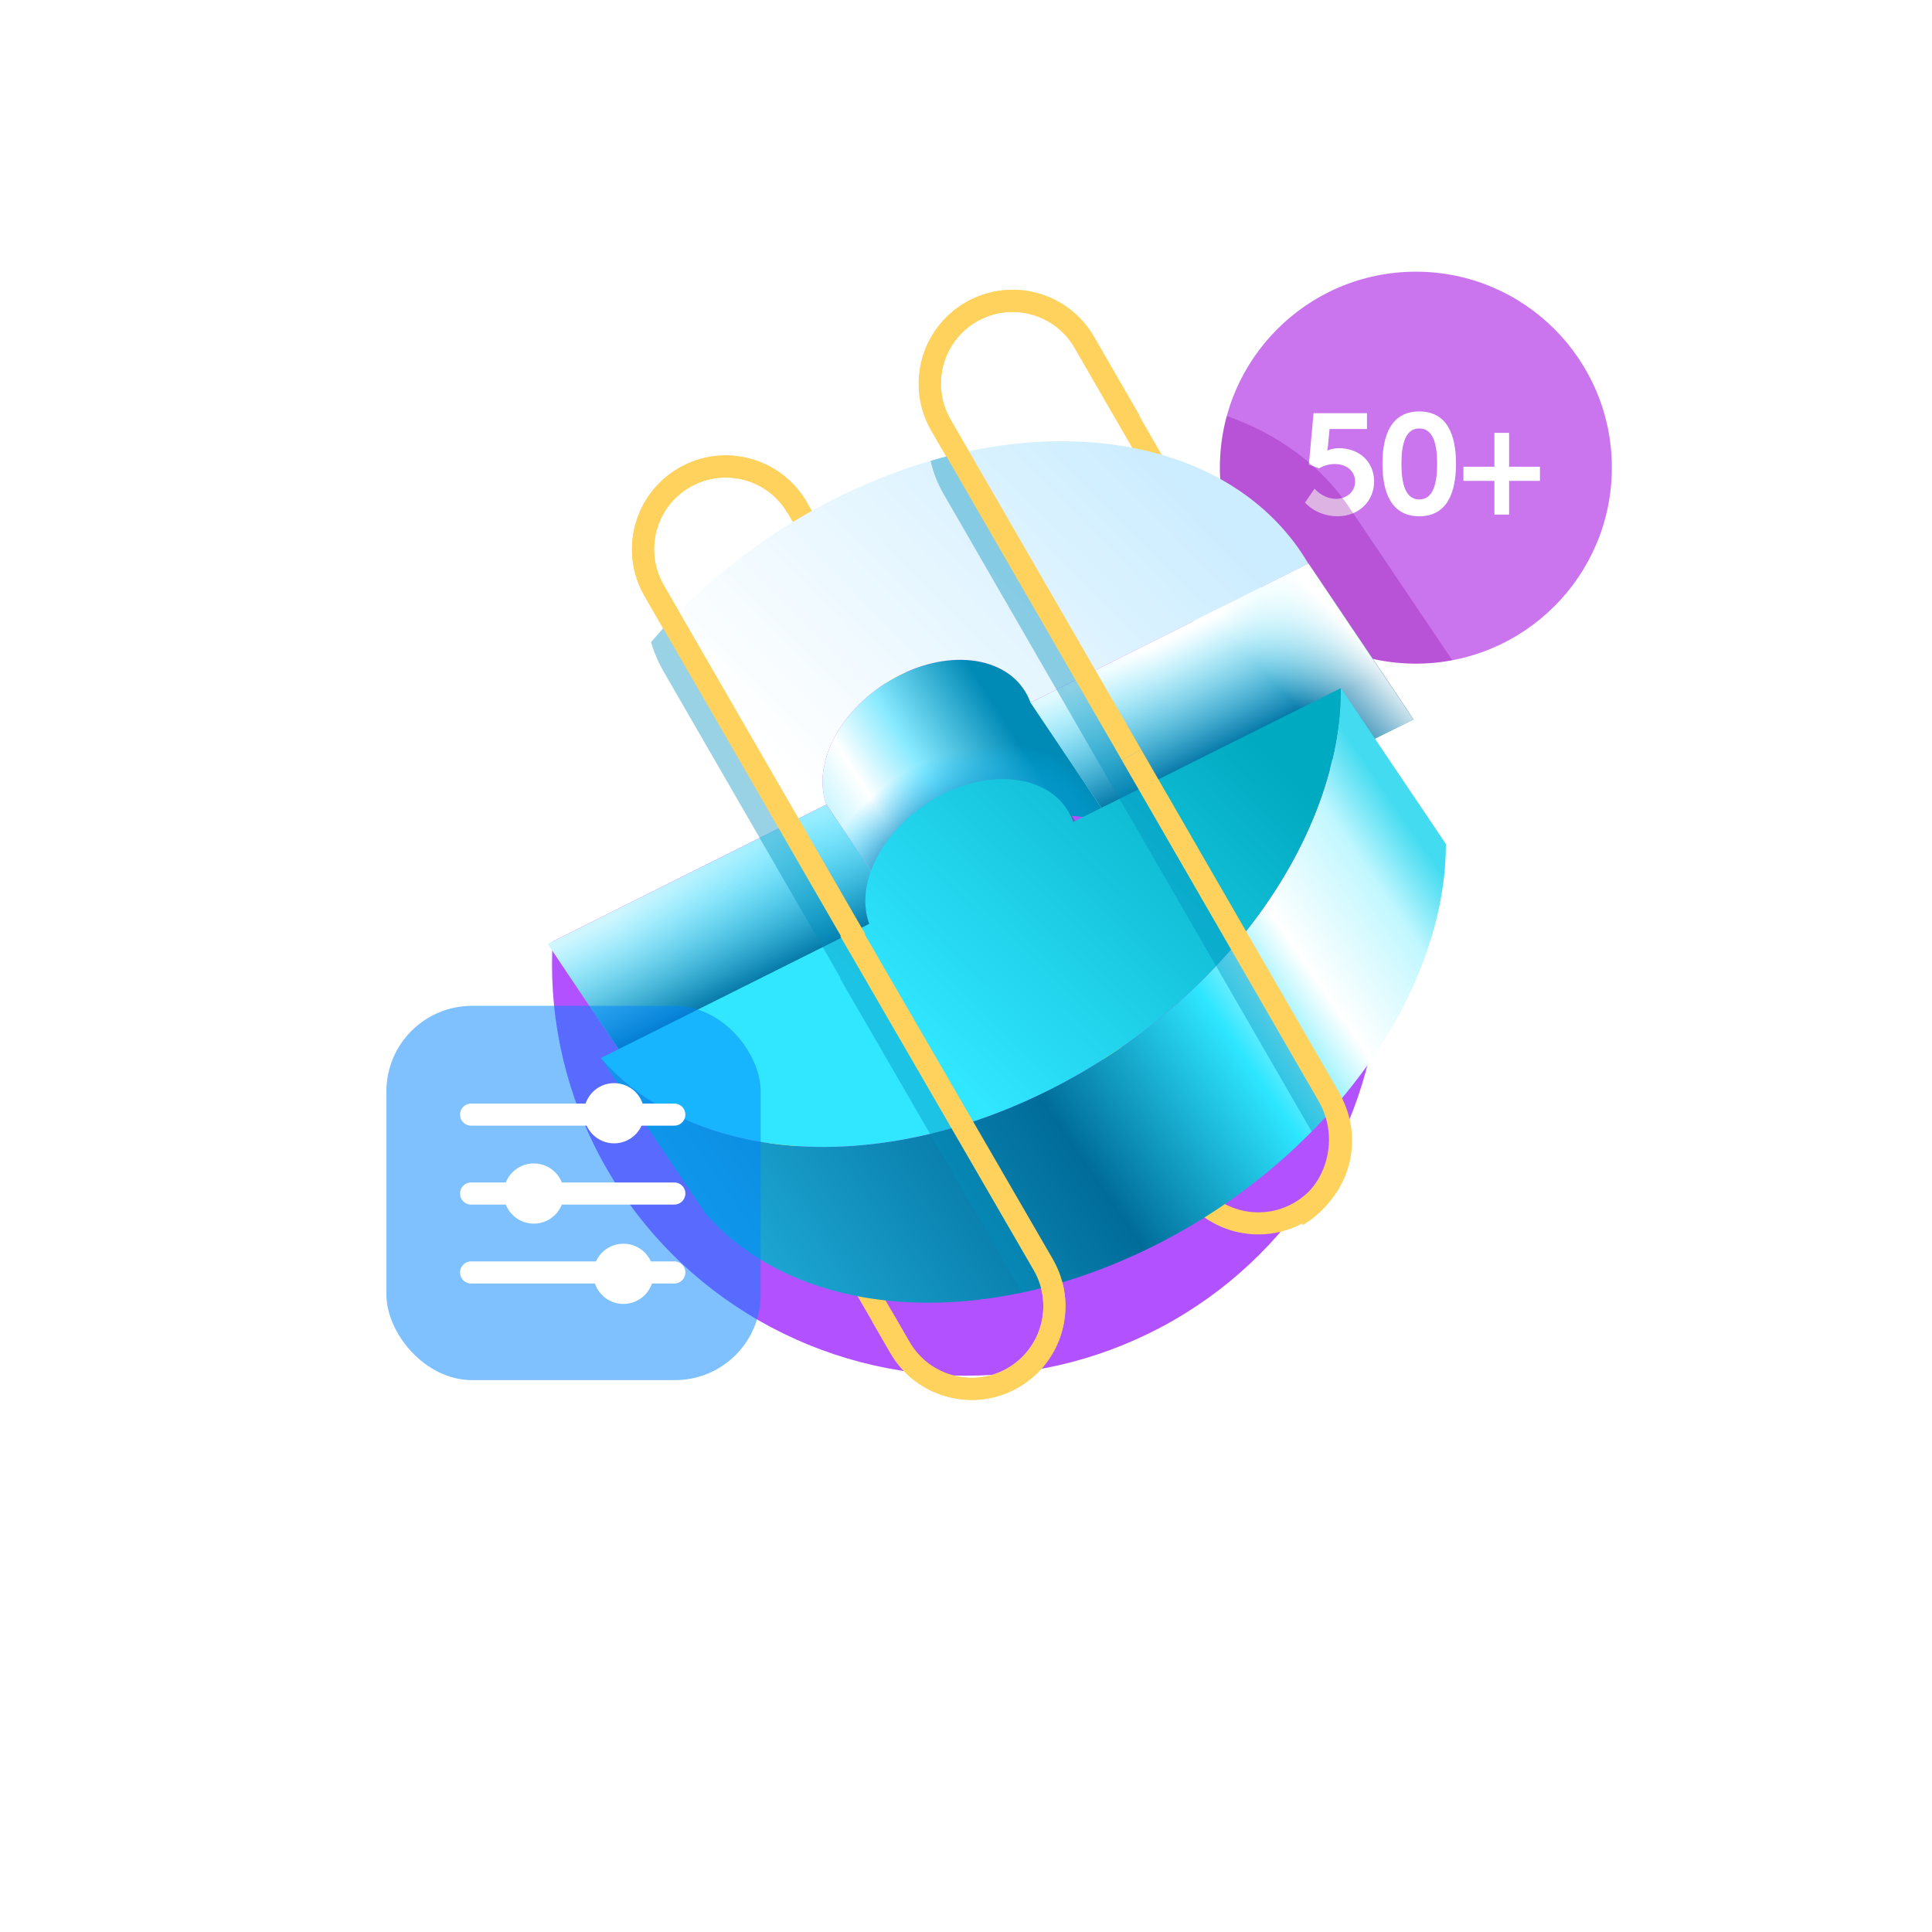 <svg width="350" height="350" viewBox="0 0 350 350" fill="none" xmlns="http://www.w3.org/2000/svg">
<g filter="url(#filter0_f)">
<ellipse cx="175" cy="174.719" rx="75" ry="74.5" fill="#B251FF"/>
</g>
<circle cx="256.5" cy="84.719" r="35.5" fill="#CA75ED"/>
<path d="M236.41 91.046C237.911 92.676 240.11 93.53 242.309 93.53C246.113 93.53 248.933 90.839 248.933 87.217C248.933 83.905 246.527 81.189 242.465 81.189C241.792 81.189 240.835 81.421 240.498 81.603H240.447C240.447 81.603 240.524 81.24 240.576 80.749L240.86 77.722H247.639V74.85H237.963L237.109 84.164L238.972 84.837C239.8 84.345 240.835 84.061 241.818 84.061C243.913 84.061 245.492 85.328 245.492 87.243C245.492 89.183 243.836 90.374 242.051 90.374C240.369 90.374 238.972 89.442 238.144 88.537L236.41 91.046ZM257.117 93.53C262.136 93.53 263.766 89.287 263.766 84.009C263.766 78.731 262.136 74.539 257.117 74.539C252.097 74.539 250.442 78.731 250.442 84.009C250.442 89.287 252.097 93.53 257.117 93.53ZM257.117 90.477C254.607 90.477 253.883 87.631 253.883 84.009C253.883 80.438 254.607 77.618 257.117 77.618C259.626 77.618 260.351 80.438 260.351 84.009C260.351 87.631 259.626 90.477 257.117 90.477ZM265.11 87.114H270.724V93.219H273.389V87.114H278.978V84.552H273.389V78.42H270.724V84.552H265.11V87.114Z" fill="white"/>
<path d="M154.998 170.223L189.002 229.121C193.142 236.291 190.685 245.459 183.515 249.599V249.599C176.345 253.739 167.176 251.282 163.036 244.112L129.032 185.215" stroke="#FFD25D" stroke-width="4"/>
<path d="M204.93 136.776L240.934 199.138C245.074 206.308 242.617 215.477 235.447 219.616V219.616C228.276 223.756 219.108 221.299 214.968 214.129L178.964 151.768" stroke="#FFD25D" stroke-width="4"/>
<path d="M230.896 121.785L196.392 62.022C192.252 54.852 183.084 52.395 175.913 56.535V56.535C168.743 60.674 166.286 69.843 170.426 77.013L204.931 136.776" stroke="#FFD25D" stroke-width="4"/>
<path d="M180.964 155.232L144.46 92.005C140.32 84.835 131.151 82.378 123.981 86.518V86.518C116.811 90.657 114.354 99.826 118.494 106.996L154.998 170.224" stroke="#FFD25D" stroke-width="4"/>
<path opacity="0.3" fill-rule="evenodd" clip-rule="evenodd" d="M263.018 119.622C260.905 120.014 258.726 120.219 256.5 120.219C236.894 120.219 221 104.325 221 84.719C221 81.48 221.434 78.342 222.247 75.36C231.667 78.688 239.47 84.402 244.694 92.298L263.099 119.607C263.073 119.612 263.047 119.617 263.021 119.622L249.344 99.329L263.018 119.622ZM245.834 94.12L245.831 94.122C245.651 93.815 245.468 93.512 245.281 93.212L245.298 93.238C245.479 93.53 245.658 93.825 245.834 94.12ZM245.014 92.79C244.951 92.691 244.887 92.592 244.822 92.493C244.886 92.592 244.951 92.691 245.014 92.79Z" fill="#8E00A6"/>
<path d="M185.457 124.865L204.479 153.089C202.747 150.519 199.987 148.834 196.664 148.129C192.394 147.222 187.2 147.936 182.094 150.484C171.886 155.585 165.904 166.108 168.727 173.978L149.706 145.754C146.882 137.884 152.865 127.361 163.073 122.26C168.18 119.708 173.373 118.998 177.642 119.905C180.966 120.61 183.73 122.296 185.457 124.865Z" fill="url(#paint0_linear)"/>
<path d="M185.457 124.865L204.479 153.089C202.747 150.519 199.987 148.834 196.664 148.129C192.394 147.222 187.2 147.936 182.094 150.484C171.886 155.585 165.904 166.108 168.727 173.978L149.706 145.754C146.882 137.884 152.865 127.361 163.073 122.26C168.18 119.708 173.373 118.998 177.642 119.905C180.966 120.61 183.73 122.296 185.457 124.865Z" fill="url(#paint1_radial)"/>
<path d="M206.304 81.352C219.684 84.196 230.658 91.274 237.024 102.116L186.682 127.28C185.266 123.344 181.917 120.812 177.648 119.905C173.379 118.999 168.185 119.713 163.079 122.261C152.87 127.362 146.888 137.885 149.711 145.755L99.217 170.995C94.439 142.518 116.293 107.814 151.488 90.22C170.693 80.621 190.236 77.934 206.304 81.352Z" fill="url(#paint2_linear)"/>
<path d="M235.692 100.004L254.714 128.228C254.969 128.605 255.218 128.991 255.458 129.375L236.436 101.151C236.198 100.762 235.948 100.381 235.692 100.004Z" fill="#A3A3A3"/>
<path d="M236.441 101.152L255.463 129.376C255.659 129.693 255.855 130.015 256.046 130.336L237.025 102.112C236.834 101.791 236.638 101.469 236.441 101.152Z" fill="#A8A8A8"/>
<path fill-rule="evenodd" clip-rule="evenodd" d="M256.045 130.34L237.024 102.112L186.677 127.279L205.703 155.504L256.045 130.34ZM168.731 173.984L149.705 145.759L99.216 170.996L118.241 199.225L168.731 173.984Z" fill="url(#paint3_linear)"/>
<path fill-rule="evenodd" clip-rule="evenodd" d="M256.045 130.34L237.024 102.112L186.677 127.279L205.703 155.504L256.045 130.34ZM168.731 173.984L149.705 145.759L99.216 170.996L118.241 199.225L168.731 173.984Z" fill="url(#paint4_linear)"/>
<path fill-rule="evenodd" clip-rule="evenodd" d="M256.045 130.34L237.024 102.112L186.677 127.279L205.703 155.504L256.045 130.34ZM168.731 173.984L149.705 145.759L99.216 170.996L118.241 199.225L168.731 173.984Z" fill="url(#paint5_linear)"/>
<path d="M193.215 146.48L212.236 174.704C212.303 174.805 212.369 174.906 212.435 175.011L193.413 146.787C193.353 146.683 193.287 146.577 193.215 146.48Z" fill="#277083"/>
<path d="M193.414 146.783L212.435 175.007C212.597 175.268 212.749 175.533 212.888 175.81L193.867 147.586C193.728 147.309 193.576 147.044 193.414 146.783Z" fill="#287487"/>
<path d="M193.872 147.587L212.893 175.811C213.034 176.083 213.162 176.368 213.284 176.657L194.263 148.433C194.14 148.144 194.012 147.859 193.872 147.587Z" fill="#29778B"/>
<path d="M194.262 148.438L213.283 176.662C213.346 176.812 213.403 176.966 213.46 177.119L194.439 148.895C194.382 148.737 194.32 148.587 194.262 148.438Z" fill="#2B7A8F"/>
<path d="M242.912 124.661L261.933 152.885C261.951 179.616 240.991 209.732 209.007 225.717C189.806 235.316 170.265 237.999 154.196 234.586C143.504 232.314 134.354 227.342 127.857 219.905L108.836 191.681C115.332 199.118 124.483 204.09 135.175 206.362C151.243 209.78 170.78 207.092 189.986 197.493C221.965 181.507 242.93 151.392 242.912 124.661Z" fill="url(#paint6_linear)"/>
<path d="M242.912 124.661C242.93 151.392 221.969 181.508 189.986 197.493C170.785 207.093 151.243 209.775 135.175 206.362C124.483 204.09 115.332 199.118 108.836 191.681L157.467 167.37C154.639 159.5 160.621 148.977 170.834 143.876C175.937 141.323 181.131 140.609 185.399 141.52C189.668 142.426 193.017 144.959 194.433 148.894L242.912 124.661Z" fill="url(#paint7_linear)"/>
<path opacity="0.4" fill-rule="evenodd" clip-rule="evenodd" d="M172.454 82.436C171.169 82.752 169.88 83.099 168.586 83.476C169.053 85.547 169.835 87.583 170.952 89.518L203.186 145.349L203.179 145.353L237.616 205C238.598 204.003 239.554 202.991 240.483 201.966L206.643 143.353L206.65 143.349L174.417 87.518C173.478 85.892 172.829 84.178 172.454 82.436ZM189.212 233.205L156.591 176.87L156.684 176.817L141.206 150.008L137.621 151.8L152.262 177.158L152.167 177.213L168.493 205.406C169.525 205.158 170.56 204.891 171.598 204.604C170.56 204.891 169.525 205.159 168.493 205.406L185.146 234.165C186.495 233.879 187.851 233.559 189.212 233.205ZM137.621 151.799L141.205 150.007L123.684 119.659C122.397 117.431 121.589 115.059 121.225 112.661C120.094 113.864 119 115.088 117.943 116.328C118.472 118.151 119.228 119.941 120.219 121.659L137.621 151.799Z" fill="#008FBD"/>
<path d="M153.963 168.607L188.993 229.103C193.146 236.275 190.692 245.455 183.515 249.599V249.599C176.344 253.739 167.175 251.282 163.035 244.111L159.801 238.51" stroke="#FFD25D" stroke-width="4"/>
<path d="M204.983 136.746L170.484 76.991C166.341 69.816 168.8 60.641 175.975 56.499V56.499C183.15 52.356 192.325 54.815 196.468 61.99L199.467 67.184L204.717 76.278" stroke="#FFD25D" stroke-width="4"/>
<path d="M155.016 170.213L118.498 106.963C114.366 99.805 116.85 90.635 124.008 86.503V86.503C131.155 82.376 140.327 84.831 144.418 91.999V91.999" stroke="#FFD25D" stroke-width="4"/>
<path d="M204.976 136.75L240.608 198.466C244.977 206.034 242.483 215.707 235 220.219V220.219" stroke="#FFD25D" stroke-width="4"/>
<g filter="url(#filter1_b)">
<rect opacity="0.5" x="70" y="182.219" width="67.8" height="67.8" rx="15.497" fill="#0085FF"/>
<path d="M85.342 201.922L122.16 201.922" stroke="white" stroke-width="4" stroke-linecap="round"/>
<circle cx="111.251" cy="201.674" r="5.455" fill="white"/>
<path d="M85.342 216.219L122.16 216.219" stroke="white" stroke-width="4" stroke-linecap="round"/>
<circle cx="96.704" cy="216.219" r="5.455" fill="white"/>
<path d="M85.342 230.517L122.16 230.517" stroke="white" stroke-width="4" stroke-linecap="round"/>
<circle cx="112.938" cy="230.765" r="5.455" fill="white"/>
</g>
<defs>
<filter id="filter0_f" x="0" y="0.219" width="350" height="349" filterUnits="userSpaceOnUse" color-interpolation-filters="sRGB">
<feFlood flood-opacity="0" result="BackgroundImageFix"/>
<feBlend mode="normal" in="SourceGraphic" in2="BackgroundImageFix" result="shape"/>
<feGaussianBlur stdDeviation="50" result="effect1_foregroundBlur"/>
</filter>
<filter id="filter1_b" x="60.314" y="172.534" width="87.172" height="87.172" filterUnits="userSpaceOnUse" color-interpolation-filters="sRGB">
<feFlood flood-opacity="0" result="BackgroundImageFix"/>
<feGaussianBlur in="BackgroundImage" stdDeviation="4.843"/>
<feComposite in2="SourceAlpha" operator="in" result="effect1_backgroundBlur"/>
<feBlend mode="normal" in="SourceGraphic" in2="effect1_backgroundBlur" result="shape"/>
</filter>
<linearGradient id="paint0_linear" x1="189.5" y1="128" x2="148.969" y2="154.01" gradientUnits="userSpaceOnUse">
<stop offset="0.158" stop-color="#008AB6"/>
<stop offset="0.519" stop-color="#88EAFF"/>
<stop offset="0.74" stop-color="white"/>
<stop offset="1" stop-color="#ABF0FF"/>
</linearGradient>
<radialGradient id="paint1_radial" cx="0" cy="0" r="1" gradientUnits="userSpaceOnUse" gradientTransform="translate(174 161) rotate(-128.333) scale(27.409 36.106)">
<stop offset="0.426" stop-color="#187BB3"/>
<stop offset="0.846" stop-color="#00C2FF" stop-opacity="0"/>
</radialGradient>
<linearGradient id="paint2_linear" x1="221.425" y1="95.837" x2="144.003" y2="172.135" gradientUnits="userSpaceOnUse">
<stop stop-color="#CCEDFF"/>
<stop offset="0.803" stop-color="white"/>
</linearGradient>
<linearGradient id="paint3_linear" x1="246" y1="121" x2="118" y2="182" gradientUnits="userSpaceOnUse">
<stop stop-color="#C4F8FF"/>
<stop offset="0.125" stop-color="white"/>
<stop offset="0.229" stop-color="white"/>
<stop offset="0.724" stop-color="#95ECFF"/>
<stop offset="1" stop-color="#CFF6FF"/>
</linearGradient>
<linearGradient id="paint4_linear" x1="175.5" y1="160.5" x2="164" y2="137.5" gradientUnits="userSpaceOnUse">
<stop offset="0.042" stop-color="#0072A3"/>
<stop offset="0.926" stop-color="#00D1FF" stop-opacity="0"/>
</linearGradient>
<linearGradient id="paint5_linear" x1="258" y1="111" x2="238" y2="131" gradientUnits="userSpaceOnUse">
<stop offset="0.401" stop-color="white"/>
<stop offset="1" stop-color="#FBFEFF" stop-opacity="0"/>
</linearGradient>
<linearGradient id="paint6_linear" x1="256" y1="150.5" x2="96" y2="260.5" gradientUnits="userSpaceOnUse">
<stop stop-color="#42DBF0"/>
<stop offset="0.056" stop-color="#C1F7FF"/>
<stop offset="0.153" stop-color="white"/>
<stop offset="0.249" stop-color="#2EE6FF"/>
<stop offset="0.428" stop-color="#006C9A"/>
<stop offset="0.762" stop-color="#20ACD9"/>
</linearGradient>
<linearGradient id="paint7_linear" x1="226.326" y1="132.738" x2="154.803" y2="205.336" gradientUnits="userSpaceOnUse">
<stop stop-color="#00AAC1"/>
<stop offset="0.803" stop-color="#31E6FF"/>
</linearGradient>
</defs>
</svg>

